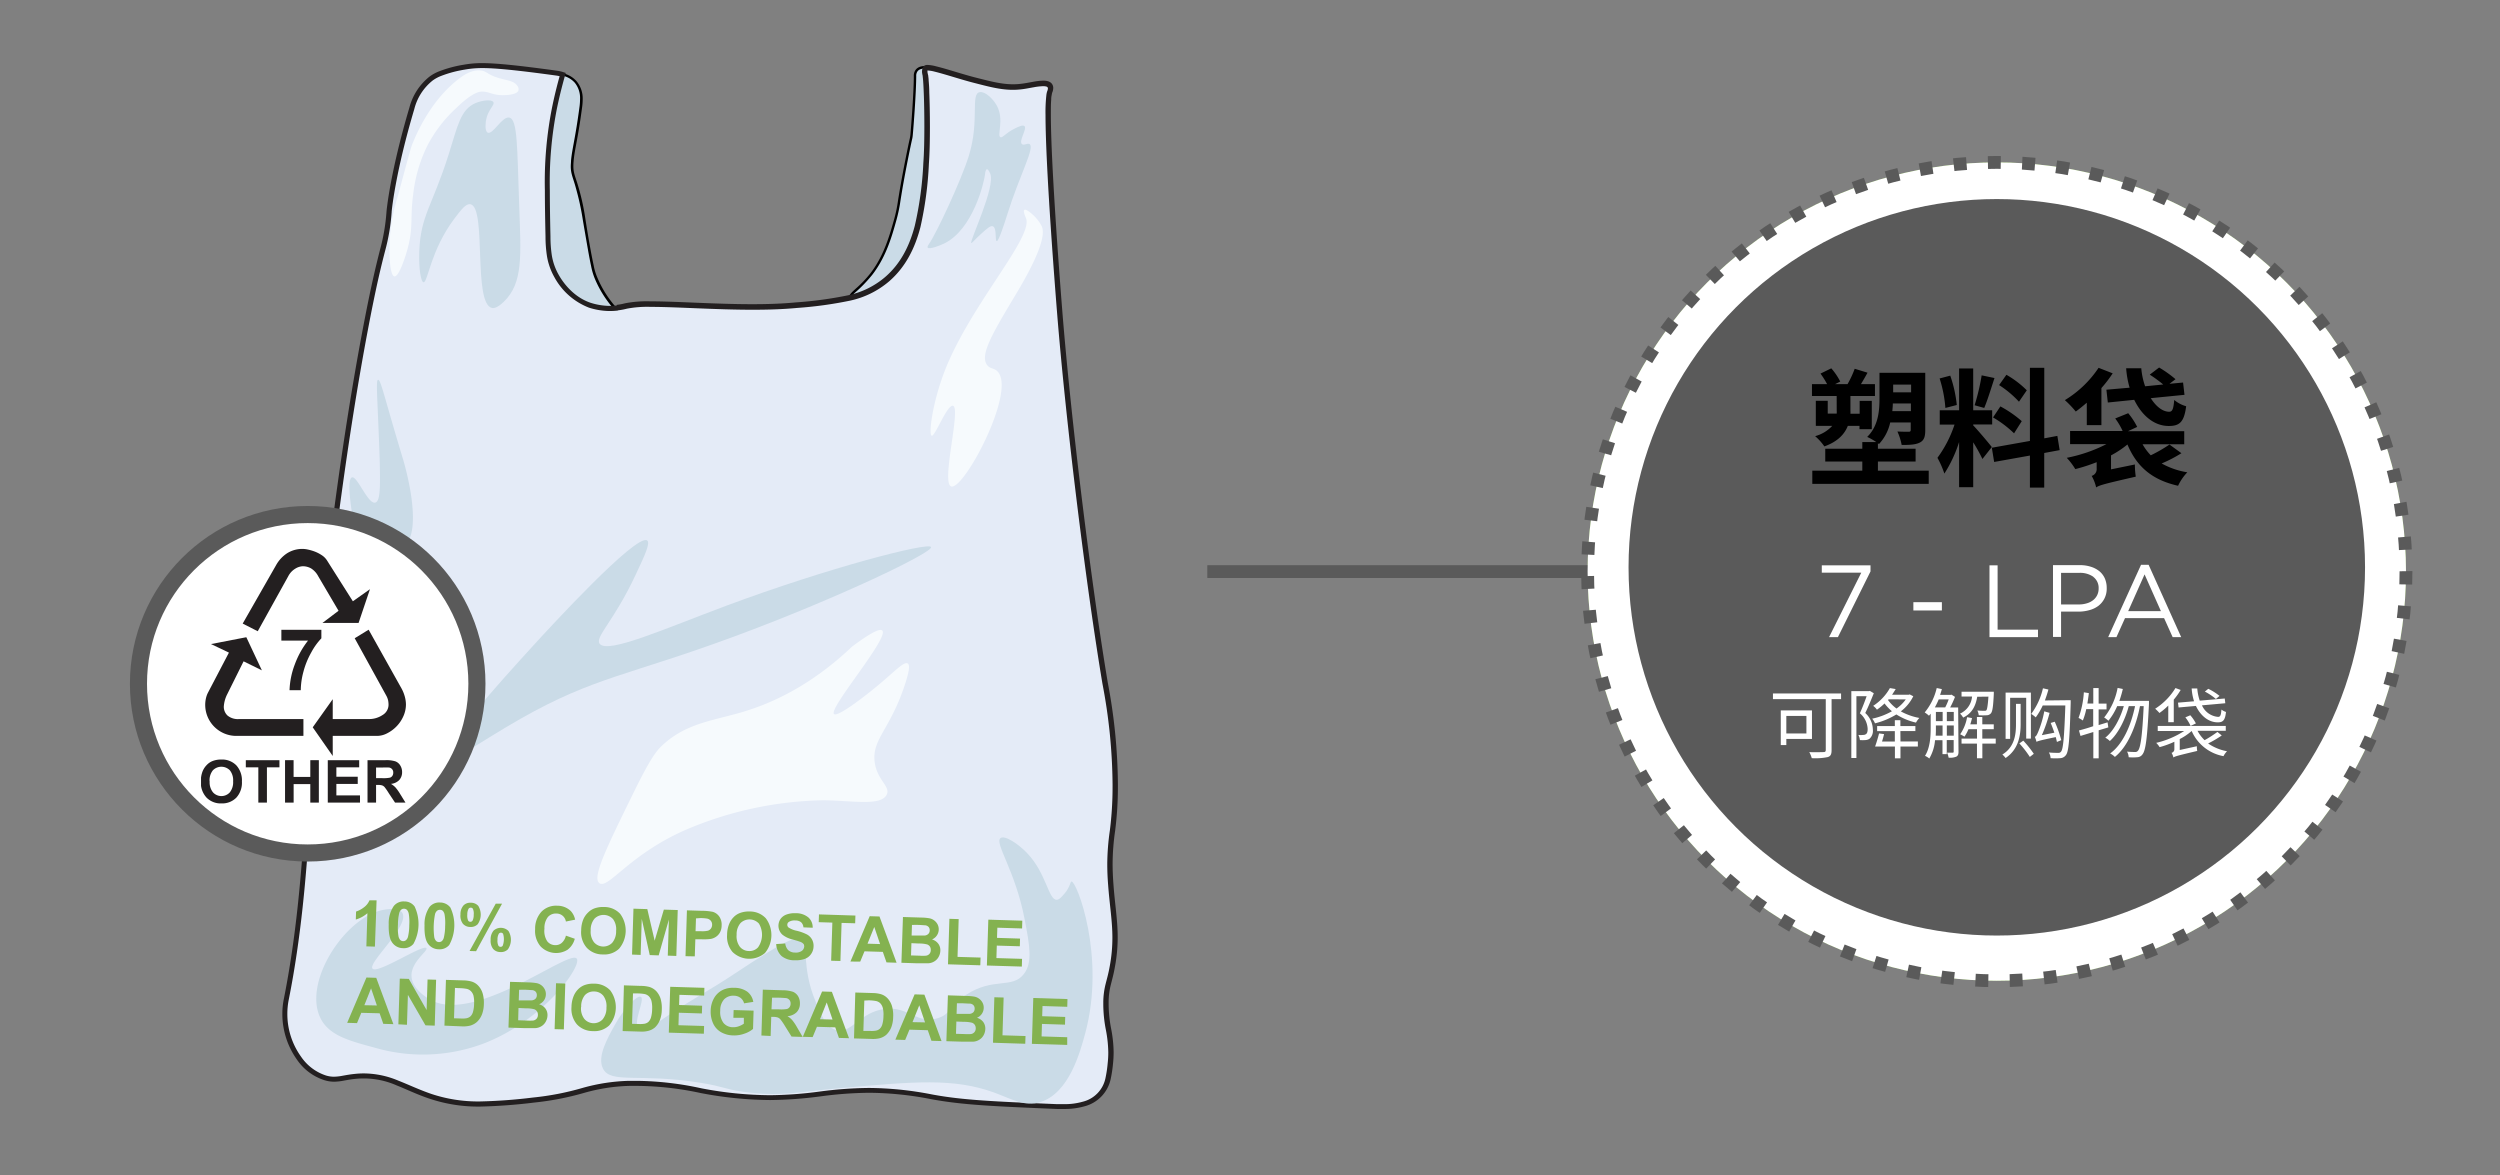 <svg xmlns="http://www.w3.org/2000/svg" xmlns:xlink="http://www.w3.org/1999/xlink" viewBox="0 0 585 275"><rect x="0" y="0" width="585" height="275" fill="#808080" stroke="none"/><defs><style>.cls-1,.cls-7,.cls-9{fill:none;}.cls-2{fill:#cadbe7;}.cls-3{fill:#e4ebf7;}.cls-4{fill:#231f20;}.cls-5{fill:#f6fafd;}.cls-6{fill:#84b250;}.cls-11,.cls-7,.cls-9{stroke:#5a5a5a;stroke-miterlimit:10;}.cls-7,.cls-9{stroke-width:3px;}.cls-11,.cls-8{fill:#fff;}.cls-9{stroke-dasharray:3.01 5.01;}.cls-10{fill:#5a5a5a;}.cls-11{stroke-width:4px;}.cls-12{clip-path:url(#clip-path);}</style><clipPath id="clip-path"><rect class="cls-1" x="47.04" y="177.45" width="9.7" height="10.55"/></clipPath></defs><title>2.component 585x275px-01-2</title><g id="_2.component" data-name="2.component"><path class="cls-2" d="M199,69.7c-.43-.91,2.17-2.1,4.87-5.59,3.28-4.25,4.63-9.24,5.6-12.74s.56-3.47,2.68-14.16c1-5.34,1-4.75,1.13-5.64.16-1.71.79-9.95.8-13.79a2,2,0,0,1,.46-1.39,2.51,2.51,0,0,1,1.92-.64c2.1.32,3.15,11.73,1.86,26.74-1.22,14.27-3.43,18.7-5.95,21.65a17.51,17.51,0,0,1-9.17,5.72C202.83,70,199.5,70.68,199,69.7Z"/><path d="M199,69.7l.27-.13,0-.08a.4.4,0,0,1,.08-.2,3.38,3.38,0,0,1,.6-.7,32.87,32.87,0,0,0,4.17-4.3c3.33-4.3,4.68-9.34,5.66-12.85a34.92,34.92,0,0,0,.93-4.47c.28-1.74.69-4.36,1.75-9.71.53-2.66.79-3.85.93-4.48a6.73,6.73,0,0,0,.2-1.18c.17-1.72.8-10,.81-13.82h0a1.72,1.72,0,0,1,.38-1.19,1.62,1.62,0,0,1,.76-.44,2.43,2.43,0,0,1,.73-.11h.17a.57.57,0,0,1,.34.23,4.72,4.72,0,0,1,.73,1.6c.68,2.34,1.1,6.69,1.09,12.26,0,3.65-.17,7.82-.56,12.33-.61,7.12-1.46,11.77-2.47,15a17.07,17.07,0,0,1-3.41,6.47,17.25,17.25,0,0,1-9,5.63,14.25,14.25,0,0,1-2.62.34,3.11,3.11,0,0,1-.87-.1.92.92,0,0,1-.26-.11.46.46,0,0,1-.12-.13l-.27.13-.27.13a1,1,0,0,0,.32.36,2.73,2.73,0,0,0,1.47.32,14.69,14.69,0,0,0,2.75-.35,17.87,17.87,0,0,0,12.85-12.51c1-3.29,1.89-8,2.5-15.13.39-4.52.56-8.71.56-12.38a65.5,65.5,0,0,0-.66-10.35,13.72,13.72,0,0,0-.78-3,3.67,3.67,0,0,0-.52-.89,1.16,1.16,0,0,0-.71-.43l-.26,0a3.34,3.34,0,0,0-.9.13,2.35,2.35,0,0,0-1,.61,2.28,2.28,0,0,0-.54,1.6h0c0,3.81-.64,12.06-.8,13.76a7.6,7.6,0,0,1-.2,1.11c-.14.64-.4,1.83-.93,4.5-1.06,5.35-1.48,8-1.76,9.73a33.6,33.6,0,0,1-.91,4.41c-1,3.5-2.31,8.45-5.55,12.64a26.75,26.75,0,0,1-3.36,3.53c-.45.41-.84.76-1.12,1.07a3.3,3.3,0,0,0-.35.46,1.26,1.26,0,0,0-.15.5.77.77,0,0,0,.08.34Z"/><path class="cls-2" d="M143.92,72.09a25.23,25.23,0,0,1-4.35-6.85c-.61-1.44-.94-2.15-2.87-13.86-1.75-10.57-3.18-9.5-2.81-13.76.24-2.81,1-5.13,2-12.71.29-2.3.1-4.23-1.18-5.74a5.62,5.62,0,0,0-3-1.75,97.49,97.49,0,0,0-4.79,16.17c-2.07,10.12-4,20.24.6,30.06C128.68,66.22,132.1,73.52,138,74A9.39,9.39,0,0,0,143.92,72.09Z"/><path d="M143.92,72.09l.22-.2a24.9,24.9,0,0,1-4.29-6.77,13.28,13.28,0,0,1-.93-3c-.39-1.81-1-4.91-1.92-10.76a54.89,54.89,0,0,0-2-8.76c-.26-.79-.47-1.38-.61-1.94a7,7,0,0,1-.22-1.81q0-.51.06-1.17c.23-2.77,1-5.11,2-12.7a13.4,13.4,0,0,0,.12-1.74A6.33,6.33,0,0,0,134.91,19a5.84,5.84,0,0,0-3.19-1.84l-.25-.06-.09.24a97.87,97.87,0,0,0-4.8,16.22c-1.14,5.54-2.23,11.1-2.23,16.64a31.34,31.34,0,0,0,2.85,13.61,31,31,0,0,0,3.54,6,14,14,0,0,0,3.11,3,8.4,8.4,0,0,0,4.08,1.49l.58,0a10,10,0,0,0,5.58-1.94l.28-.19-.23-.26-.22.2-.17-.24a9.48,9.48,0,0,1-5.24,1.83l-.53,0a7.76,7.76,0,0,1-3.8-1.39c-3.39-2.28-5.54-6.83-6.43-8.75A30.65,30.65,0,0,1,125,50.17c0-5.46,1.08-11,2.22-16.52a98.09,98.09,0,0,1,4.76-16.12l-.27-.11-.07.29a5.33,5.33,0,0,1,2.86,1.65,5.68,5.68,0,0,1,1.23,3.85,14,14,0,0,1-.11,1.66c-1,7.57-1.74,9.87-2,12.73,0,.45-.06.85-.06,1.22a7.3,7.3,0,0,0,.24,2c.23.9.59,1.78,1,3.34a61.13,61.13,0,0,1,1.58,7.31c1,5.85,1.54,9,1.94,10.79a15,15,0,0,0,.95,3.14,25.73,25.73,0,0,0,4.4,6.93l.23-.2-.17-.24Z"/><path class="cls-3" d="M144.51,72a15.47,15.47,0,0,0,2.09-.4c5.46-1.39,25.5,1.2,39.83-.18,9.86-.95,16-1.54,21.21-6.07,7.61-6.58,8.39-17.23,9.12-27.1.52-7,.11-19.88-.22-20.78a1.8,1.8,0,0,1-.09-1.12,1.41,1.41,0,0,1,.19-.41c.49-.72,7,1.65,11.34,2.75,4.52,1.16,7.58,2,11.41,1.49,2.42-.34,5.48-1.25,6.29-.2a1.59,1.59,0,0,1,0,1.46c-1.5,3.92,2,47.08,2.34,51.69,2.1,26.25,6.87,64.43,10.62,86.72A129.44,129.44,0,0,1,261,184c-.05,11.78-1.83,12.42-1,22.93.54,7.22,1.73,11.67.41,19-.72,4-1.45,4.84-1.53,8.46-.14,5.87,1.67,8.3,1,14.35-.28,2.61-.51,4.73-1.89,6.59-2.76,3.75-8,3.6-10.62,3.5-14.71-.62-22.09-.93-29.37-2.29-24.81-4.65-27.32,3.45-53.86-1.42-4.39-.8-9.52-2-17-1.7-9.75.37-11.17,2.74-22.23,3.9-9.87,1-16.3,1.71-24.05-.85-6.58-2.16-10.32-5.41-17.71-4.69-3.16.31-4.45,1.1-7,.37-5-1.44-8.34-6.89-9.22-11.95a18.16,18.16,0,0,1,.08-6.49c5.75-28.83,4.85-57.18,8-84.14,2.33-19.75,5.48-46.26,10.47-72.58,4-21.14,4.78-18.77,5.53-27.51,0,0,.76-8.76,5.34-24.21a12.89,12.89,0,0,1,4.53-7c.63-.47,2.42-1.7,7.69-2.64,3.38-.6,6.65-.67,21.61,1.39a8.19,8.19,0,0,1,1.46.33c-.49,1.69-1.21,4.35-1.9,7.66-1.88,9.05-1.85,16.18-1.55,30.27.06,3,.16,5.94,2,9.18A14.93,14.93,0,0,0,138,71.39a16,16,0,0,0,4.5.75,16.87,16.87,0,0,0,2-.1"/><path class="cls-4" d="M144.58,72.63c.56-.07,1-.15,1.41-.23l.76-.18a25.59,25.59,0,0,1,5.52-.41c6,0,15.13.67,23.9.67,3.57,0,7.08-.11,10.32-.42a92.48,92.48,0,0,0,12.43-1.71,20.87,20.87,0,0,0,9.12-4.5c3.92-3.4,6.06-7.83,7.32-12.62a83.81,83.81,0,0,0,2-14.9c.18-2.44.24-5.55.24-8.64,0-2.93-.06-5.84-.15-8.09,0-1.12-.09-2.08-.15-2.81,0-.36-.05-.66-.08-.9s0-.23-.05-.32a1.54,1.54,0,0,0-.07-.27l0-.07a1.47,1.47,0,0,1-.07-.43,1.07,1.07,0,0,1,0-.25h0l-.31-.08.31.08h0l-.31-.08.31.08,0-.09.07-.14-.32-.22.2.33a.38.38,0,0,0,.12-.11l-.32-.22.2.33-.12-.2.08.23,0,0-.12-.2.08.23h.13a8.22,8.22,0,0,1,1.73.29c2.37.58,6.16,1.84,9,2.57,3.57.92,6.29,1.66,9.25,1.67a17.92,17.92,0,0,0,2.39-.17c.82-.11,1.68-.29,2.5-.43a14.14,14.14,0,0,1,2.18-.25,2.9,2.9,0,0,1,.75.08.54.54,0,0,1,.3.18.46.46,0,0,1,.08.27,1.43,1.43,0,0,1-.06.35,1.26,1.26,0,0,1-.09.26h0a4.21,4.21,0,0,0-.2.86,36.11,36.11,0,0,0-.21,4.66c0,6.35.6,17,1.24,26.54s1.32,18,1.47,19.88c2.11,26.28,6.88,64.46,10.62,86.78a129.4,129.4,0,0,1,2.36,23.54v.5a81.44,81.44,0,0,1-.63,10.24,57.2,57.2,0,0,0-.61,7.84c0,1.4.05,3,.2,4.89.36,4.86,1,8.44,1,12.41a36.23,36.23,0,0,1-.59,6.48c-.35,2-.71,3.15-1,4.34a17.94,17.94,0,0,0-.54,4.21c0,.22,0,.43,0,.64a31.55,31.55,0,0,0,.6,5.84,29.91,29.91,0,0,1,.57,5.32,22.69,22.69,0,0,1-.14,2.5,27.77,27.77,0,0,1-.52,3.5,7.16,7.16,0,0,1-5.28,5.51,15.46,15.46,0,0,1-4.54.58c-.57,0-1.1,0-1.55,0-14.71-.62-22.07-.93-29.27-2.28a78.89,78.89,0,0,0-14.8-1.51,93.5,93.5,0,0,0-11.49.85,92.26,92.26,0,0,1-11.6.85,87.25,87.25,0,0,1-16-1.61,73.87,73.87,0,0,0-14.87-1.75c-.73,0-1.48,0-2.27,0a44.08,44.08,0,0,0-10.75,1.67,64.25,64.25,0,0,1-11.51,2.23,122.32,122.32,0,0,1-12.49.92A34.69,34.69,0,0,1,101,256c-2.92-1-5.29-2.15-7.74-3.11a21.05,21.05,0,0,0-8.1-1.71,19.21,19.21,0,0,0-2.1.11c-1.14.11-2,.28-2.82.42a11.76,11.76,0,0,1-2.09.24,6.37,6.37,0,0,1-1.86-.28,11.25,11.25,0,0,1-5.83-4.39,17.12,17.12,0,0,1-3.22-10,16.84,16.84,0,0,1,.33-3.37c5.77-28.92,4.86-57.3,8-84.19C78,130,81.11,103.46,86.09,77.17c2-10.56,3.19-15.23,4-18.37a47,47,0,0,0,1.56-9.2.81.81,0,0,1,0-.09c.1-1,1-9.55,5.3-24a12.39,12.39,0,0,1,4.32-6.69,8.69,8.69,0,0,1,2-1.07,27.32,27.32,0,0,1,5.46-1.46,23.2,23.2,0,0,1,4.13-.36c3,0,7.8.45,17.3,1.75a8.41,8.41,0,0,1,1.35.31l.19-.57-.58-.17c-.49,1.7-1.21,4.38-1.9,7.71a89.13,89.13,0,0,0-1.72,19.6c0,3.16.06,6.69.15,10.81a30.12,30.12,0,0,0,.34,4.57,14.89,14.89,0,0,0,1.72,4.89A15.63,15.63,0,0,0,137.84,72a16.54,16.54,0,0,0,4.68.78h.23a16.37,16.37,0,0,0,1.83-.11l-.14-1.19a14.24,14.24,0,0,1-1.69.1h-.21a15.38,15.38,0,0,1-4.32-.72c-4.65-1.56-7.05-5.78-7.5-6.58a13.62,13.62,0,0,1-1.59-4.5,29.51,29.51,0,0,1-.32-4.4c-.09-4.12-.15-7.64-.15-10.78a88.52,88.52,0,0,1,1.69-19.36c.69-3.29,1.4-5.93,1.88-7.62l.16-.55-.55-.18a8.34,8.34,0,0,0-1.55-.35c-9.52-1.31-14.32-1.76-17.47-1.77a23.54,23.54,0,0,0-4.34.38,28.24,28.24,0,0,0-5.7,1.53,9.83,9.83,0,0,0-2.24,1.22,13.63,13.63,0,0,0-4.75,7.31c-4.59,15.49-5.35,24.3-5.35,24.33a45.67,45.67,0,0,1-1.54,9c-.79,3.14-2,7.86-4,18.43-5,26.35-8.15,52.88-10.47,72.63-3.18,27-2.28,55.35-8,84.09a17.55,17.55,0,0,0-.36,3.61,17.84,17.84,0,0,0,.27,3.11A18.48,18.48,0,0,0,69.52,248,12.31,12.31,0,0,0,76,252.79a7.57,7.57,0,0,0,2.19.33,12.86,12.86,0,0,0,2.3-.26c.79-.14,1.64-.31,2.72-.41A19.1,19.1,0,0,1,92.85,254c2.38.94,4.79,2.15,7.81,3.14a35.73,35.73,0,0,0,11.69,1.8A125.54,125.54,0,0,0,125,258a66.5,66.5,0,0,0,11.7-2.27,42.59,42.59,0,0,1,10.49-1.63c.77,0,1.51,0,2.22,0A73.12,73.12,0,0,1,164,255.78a88.6,88.6,0,0,0,16.2,1.63,95.39,95.39,0,0,0,11.74-.85,90.55,90.55,0,0,1,11.35-.85,77.39,77.39,0,0,1,14.57,1.49c7.34,1.37,14.75,1.68,29.45,2.3.46,0,1,0,1.6,0a17,17,0,0,0,4.89-.63,8.42,8.42,0,0,0,6.1-6.37,30,30,0,0,0,.55-3.66,25,25,0,0,0,.14-2.63,30.83,30.83,0,0,0-.59-5.52,31.2,31.2,0,0,1-.58-5.64c0-.2,0-.4,0-.61a16.54,16.54,0,0,1,.51-4c.28-1.14.65-2.38,1-4.41a37.66,37.66,0,0,0,.61-6.69c0-4.11-.66-7.71-1-12.5-.14-1.88-.19-3.44-.19-4.8a56.29,56.29,0,0,1,.6-7.69,81.53,81.53,0,0,0,.64-10.39v-.5a131.58,131.58,0,0,0-2.37-23.74c-3.74-22.27-8.51-60.45-10.62-86.67-.15-1.9-.82-10.33-1.46-19.87s-1.24-20.17-1.24-26.46c0-1.34,0-2.49.08-3.37q0-.66.12-1.11a3.12,3.12,0,0,1,.13-.61h0a2.08,2.08,0,0,0,.13-.35,3.16,3.16,0,0,0,.1-.68,1.64,1.64,0,0,0-.32-1,1.74,1.74,0,0,0-.91-.59,3.61,3.61,0,0,0-1.1-.14,14,14,0,0,0-2.38.27c-.84.15-1.7.32-2.46.42a15.71,15.71,0,0,1-2.23.16c-2.75,0-5.37-.71-9-1.63-1.85-.48-4.15-1.19-6.2-1.8-1-.3-2-.57-2.81-.77a9.26,9.26,0,0,0-2-.33,1.85,1.85,0,0,0-.46.05.88.88,0,0,0-.5.34,2.37,2.37,0,0,0-.27.59h0a2.34,2.34,0,0,0-.07.57,2.69,2.69,0,0,0,.08.63c0,.08,0,.14.06.2l0,.06v0h0l.12,0-.13,0h0l.12,0-.13,0a2.18,2.18,0,0,1,.06.4c.1.78.19,2.44.26,4.5s.11,4.57.11,7.08c0,3.07-.06,6.17-.24,8.55a82.11,82.11,0,0,1-2,14.68c-1.22,4.65-3.27,8.83-6.95,12a19.64,19.64,0,0,1-8.62,4.25,91.9,91.9,0,0,1-12.25,1.67c-3.19.31-6.67.42-10.21.42-8.72,0-17.8-.67-23.9-.67a26.65,26.65,0,0,0-5.82.45l-.71.17c-.34.07-.78.15-1.3.21l.14,1.19Z"/><path class="cls-2" d="M119.15,27.51c-1.69-.29-3.77,4-5,3.54-.85-.37-.44-2.81-.42-2.92.43-2.49,2.15-3.59,1.71-4.25s-2.54-.42-4.06.2c-3.66,1.48-4.31,5.51-6.4,12.08-3.82,12.06-6.58,14.27-6.87,22.74-.14,4.17.41,7.11,1,7.15,1,.08,1.62-7.46,7.23-14.91,1.61-2.13,2.71-3.55,3.74-3.35,3.86.76.52,23.31,5.06,24.28.23.05,1.07.17,2.75-1.46,4.57-4.41,4-10.85,3.61-22.28C121,34.52,121.16,27.85,119.15,27.51Z"/><path class="cls-2" d="M88.47,88.88c.63-.14,1.53,4.36,5.9,18.78,0,0,4.09,13.46,1.25,18.86a10.89,10.89,0,0,1-2,2.61A15.2,15.2,0,0,1,90.72,131c-3,2-2.38,6.58-3.19,6.71-2,.3-7.57-25.28-5.17-26,1.26-.39,3.75,6.4,5.48,5.89,1.21-.36,1.15-4,1-10.38C88.33,92.66,87.91,89,88.47,88.88Z"/><path class="cls-2" d="M90,212.86c-8.89,1.38-18.93,16.4-15.19,25,1.88,4.35,6.67,5.63,12.85,7.29a40.29,40.29,0,0,0,25.78-1.07c13.94-5.49,22.73-18,21.53-19.75-1.68-2.41-24.18,15.81-34.55,9.45-.82-.51-4.06-2.5-4.13-5.44-.07-3.31,3.9-5.81,3.49-6.46-.68-1.08-11.55,6.19-12.62,4.76s8.71-10,7-13C93.41,212.32,90.53,212.77,90,212.86Z"/><path class="cls-2" d="M229.28,21.56c-2.27.36,0,6.51-2.55,14.83-1.77,5.74-7.66,18.35-9.38,20.75-.09.12-.43.58-.26.81.35.47,2.77-.44,3.91-1,6.67-3.3,9.27-14.18,9.5-16.17,0-.23.12-1.16.44-1.18s.65.77.76,1c1.37,3-4.91,16-4.42,16.26.14.09.75-.73,2.27-2.11s2.24-2,2.77-1.8c1,.4.46,3.35.91,3.47s1.84-4.21,2.44-6.13c2.93-9.41,6.56-15.75,5.25-16.57-.5-.32-1.32.41-1.78,0-.84-.74,1.31-3.61.57-4.23-.38-.31-1.32.13-2.16.54-2.32,1.12-2.93,2.3-3.44,2.08-.91-.38,1-4.14-.91-7.5C232.36,23.14,230.57,21.36,229.28,21.56Z"/><path class="cls-2" d="M243.38,257.91c6.75-2.06,9.34-11.59,10.55-16.08,4.88-18-2-35.62-3.19-35.56-.32,0-.3,1.26-1.63,2.81-.76.88-1.26,1.46-1.85,1.47-1.94,0-2.41-6.21-6.9-10.91-2.08-2.18-5.3-4.31-6.26-3.51-1.42,1.18,3.5,7.61,5.67,19,1.15,6,1.92,10.09-.19,12.8-2.75,3.54-7.17.67-13.55,4.88-3.95,2.61-3.5,4.51-6.63,5.46-4.85,1.47-6.74-2.81-12.29-2.18-6.05.68-8,6.22-11.67,4.88-2.15-.77-3.17-3.2-4.54-6.49-3.5-8.33-1.41-13-3.78-14.54-1-.67-2.52-.56-15.76,8.26-4.69,3.13-9.68,5.8-14.4,9-3.41,2.31-6.4,4.46-7.52,3.47-1.47-1.29,1.54-6.76.54-7.4-.84-.53-4,2.71-6.08,6.51-1.85,3.33-4.17,7.5-2.82,10.24,1.82,3.71,8.43,1,23,3.38,5.53.91,5.16,1.39,9.75,2.06,8.66,1.27,13.3,0,22.61-.82,17.84-1.59,26.69-2.39,36.15,1C237,257.28,239.72,259,243.38,257.91Z"/><path class="cls-5" d="M121,20c-.88-1.15-2.3-1.13-4.42-1.78-2.67-.83-2.59-1.53-4-1.71-2-.26-3.9.82-5.9,2.48-6.15,5.09-9.23,12.3-10.28,14.94-.29.73-1.32,4.57-3.4,12.31a40.61,40.61,0,0,0-1.84,13.31c0,1.29.22,5,1.14,5.13,1.14.13,2.74-5.3,2.91-5.88,1.63-5.59.69-7.69,1.49-13.4A34.32,34.32,0,0,1,100,34.09a31.8,31.8,0,0,1,6.8-8.84c3.81-3.71,5.47-3.82,6-3.82,1.78,0,2.68,1,5.45.82.63,0,2.78-.17,3.07-1.1A1.36,1.36,0,0,0,121,20Z"/><path class="cls-5" d="M241.53,50.11c-.29-.26-1.44-1.26-1.82-1s.27,1.7.37,1.94c1.8,4.43-12.78,20-18.92,35.49-3,7.71-3.9,15.12-3.15,15.42s3.66-7.43,5-7c1.91.61-2.81,17.88-.47,18.85,2.89,1.2,15.59-22.65,10.77-27-.81-.73-1.58-.47-2.28-1.34-1.72-2.15.65-6.57,6.11-15.64,2.13-3.54,8.23-13.6,6.61-16.92A9.47,9.47,0,0,0,241.53,50.11Z"/><path class="cls-2" d="M151.41,126.45c-2.6-1.57-22.79,20.4-26.85,24.86-7.53,8.26-22,24.17-19.81,26,1.33,1.11,7.64-3.78,17.17-9.18C139,158.43,147.27,158,171.65,149s46.84-19.8,46.22-21-24.19,4.89-48,13.77c-14.34,5.35-27.6,11.27-29.53,8.89-1.24-1.53,3.28-5.19,8.4-16.16C150.88,129.94,152.27,127,151.41,126.45Z"/><path class="cls-5" d="M199.38,151.31c-9.65,9.17-18.75,13.21-25.31,15.2-6.94,2.11-13.23,2.59-18.85,7.68-1.61,1.46-2.93,3.09-6.9,11.16-6.51,13.27-9.91,20.2-8,21.35,2.09,1.26,6.83-6.56,19.77-12.36a85.51,85.51,0,0,1,32.68-7.08c7,.12,13.08,1.32,14.63-1.15,1.26-2-2.28-3.5-2.75-8-.55-5.3,3.85-7.61,7.27-18.45.74-2.36,1.11-4.1.44-4.43-.87-.42-2.91,1.77-6.17,4.52-3.42,2.91-10,8-11,7.37-1.6-1.1,13.19-18.16,11.22-19.61C205.69,146.94,202.81,148.75,199.38,151.31Z"/><circle class="cls-6" cx="467.25" cy="133.75" r="95.75"/><line class="cls-7" x1="282.51" y1="133.75" x2="372" y2="133.75"/><circle class="cls-8" cx="467.25" cy="133.75" r="95.75"/><circle class="cls-9" cx="467.25" cy="133.75" r="95.75"/><circle class="cls-10" cx="467.25" cy="132.75" r="86.17"/><path d="M429.78,92.67H424V89.88h3.54A21.47,21.47,0,0,0,426,87.42l2.52-1.23a15.39,15.39,0,0,1,2.1,3.09l-1.2.6h2.91A23,23,0,0,0,434,86.29l3,.92c-.54,1-1.05,1.86-1.53,2.67h3.27v2.79H433v3.42a5.78,5.78,0,0,1,0,.72h2.16v-3H438v6.63h-2.88v-.78h-2.73c-.75,1.89-2.31,3.66-5.49,4.8a12.62,12.62,0,0,0-2.16-2.4,8.42,8.42,0,0,0,4-2.4h-3.84V93.78h2.79v3h2.1a7.31,7.31,0,0,0,0-.81Zm21.54,17.46v3.09H424.08v-3.09h11.7V108h-8.67v-3h8.67v-1.56h3.27a14.34,14.34,0,0,0-2.13-1.2c2.64-2.58,2.88-6.18,2.88-9v-6h10.71v13.4c0,1.53-.27,2.4-1.26,2.91s-2.37.57-4.26.57a13.59,13.59,0,0,0-1-3.15c1.08.06,2.28.06,2.64.06s.48-.12.48-.45V98.85h-4.8a10.73,10.73,0,0,1-2.64,5.07,1.71,1.71,0,0,0-.24-.21V105h8.82v3h-8.82v2.13Zm-4.17-13.92v-1.8h-4.23c0,.6-.06,1.17-.12,1.8ZM443,90v1.8h4.2V90Z"/><path d="M463.89,107.4a40.08,40.08,0,0,0-2.16-3.9V114h-3.3V103.44a30.79,30.79,0,0,1-3.45,7.38,21.2,21.2,0,0,0-1.62-3.69,27.77,27.77,0,0,0,4-7.77H453.9V96h4.53V86.22h3.3V96h4.44v3.33h-4.44v.21c.87.87,3.72,4.23,4.35,5.07Zm-8.67-11.94a29.73,29.73,0,0,0-1.35-6.9l2.49-.66a30.08,30.08,0,0,1,1.53,6.87Zm11.49-7c-.78,2.39-1.65,5.24-2.4,7l-2.25-.63a51,51,0,0,0,1.65-7ZM478.35,106v8.1H475v-7.5l-8.37,1.5-.54-3.33,8.91-1.59V86.07h3.36v16.5l3.06-.57.54,3.33ZM468.09,95.1a26.35,26.35,0,0,1,5,3.45l-1.8,2.85a25.33,25.33,0,0,0-4.92-3.72ZM472.44,94a23.76,23.76,0,0,0-4.65-3.89l1.71-2.41a22.54,22.54,0,0,1,4.77,3.63Z"/><path d="M488.31,94.23c-.87.75-1.74,1.47-2.58,2.07a23.78,23.78,0,0,0-2.55-2.67,25.2,25.2,0,0,0,7.89-7.56l3.3,1.29a30.15,30.15,0,0,1-2.64,3.45v8.67h-3.42Zm22.14,11.82a32.19,32.19,0,0,1-4.62,2.4,18.16,18.16,0,0,0,6,2.07,11.78,11.78,0,0,0-2.16,3.15c-6.15-1.38-9.69-4.53-11.85-9.66a23.07,23.07,0,0,1-3.84,2.55v3.27l5.58-1.14a20.12,20.12,0,0,0,.21,2.85c-7.35,1.68-8.52,2-9.27,2.52a9.73,9.73,0,0,0-1.05-2.7,1.64,1.64,0,0,0,1.17-1.74v-1.47a40.92,40.92,0,0,1-5,1.62,15.53,15.53,0,0,0-2-2.64,35.1,35.1,0,0,0,9.3-3.21h-8.52v-3.06h12.3a15.46,15.46,0,0,0-1.74-2.94L498,96.69a16.23,16.23,0,0,1,2.1,3.21l-2.16,1h13.17v3.06h-9.75a12.55,12.55,0,0,0,1.92,2.58,33.93,33.93,0,0,0,4.38-2.52ZM498.33,90.72a21.6,21.6,0,0,1-.81-4.55h3.54a16.8,16.8,0,0,0,.9,4.22l4.23-.42a30,30,0,0,0-3.15-2.3L505.23,86a26.92,26.92,0,0,1,3.84,2.73l-1.41,1.08,3.18-.3.33,2.88-7.89.78c1.26,2,2.82,3.18,4.32,3.18.78,0,1-.78,1.17-2.76a7.38,7.38,0,0,0,2.79,1.47c-.48,3.81-1.62,4.62-4.08,4.62-3.36,0-6.24-2.37-8.07-6.12l-6.18.63-.33-3Z"/><path class="cls-8" d="M426.3,132.29h11.4v1.42l-7.63,15.38H428L435.54,134H426.3Z"/><path class="cls-8" d="M447.73,142.85v-1.94h6.67v1.94Z"/><path class="cls-8" d="M465.54,132.29h1.9v15.05h9.45v1.75H465.54Z"/><path class="cls-8" d="M492.44,140.05a5,5,0,0,1-1.42,1.72,6.1,6.1,0,0,1-2.1,1,9.19,9.19,0,0,1-2.55.35h-4.08v5.92H480.4v-16.8h6.28a8.32,8.32,0,0,1,2.58.38,6,6,0,0,1,2,1.05,4.68,4.68,0,0,1,1.27,1.68,5.58,5.58,0,0,1,.44,2.25A5.11,5.11,0,0,1,492.44,140.05Zm-2.6-5.08a5.37,5.37,0,0,0-3.29-.92h-4.26v7.39h4.16a6.21,6.21,0,0,0,1.89-.27,4.25,4.25,0,0,0,1.47-.75,3.35,3.35,0,0,0,.94-1.18,3.43,3.43,0,0,0,.33-1.52A3.23,3.23,0,0,0,489.84,135Z"/><path class="cls-8" d="M510.4,149.09h-2l-2-4.44h-9.15l-2,4.44h-1.94L501,132.17h1.78Zm-8.57-14.68L498,143h7.65Z"/><circle class="cls-11" cx="72" cy="160" r="39.6"/><g id="surface1"><path class="cls-4" d="M71,168.26v3.94H55.42a7.28,7.28,0,0,1-7.4-7.29,7.05,7.05,0,0,1,.15-1.41,5.65,5.65,0,0,1,.46-1.35l4.94-9.44-4.2-2,8.27-1.6,3.64,7.75L57,154.75l-3.82,7.68a7.45,7.45,0,0,0-.81,2.89,2.82,2.82,0,0,0,.86,2.11,3.8,3.8,0,0,0,2.72.83ZM60.31,147.71l-3.52-1.79,7.83-13.7a7.9,7.9,0,0,1,2.58-2.77,6.7,6.7,0,0,1,3.76-1,6.08,6.08,0,0,1,1.11.15,11.28,11.28,0,0,1,1.57.46,8.41,8.41,0,0,1,1.63.84,4.1,4.1,0,0,1,1.3,1.32l6,9.48,4-2.83-2.66,7.89H75.46l3.76-2.84-4.75-8.07A4.79,4.79,0,0,0,72.78,133a4,4,0,0,0-1.94-.5,3.65,3.65,0,0,0-1.73.56,4.43,4.43,0,0,0-1.66,1.78ZM83,149.35l3.26-2L94,161.18a8.74,8.74,0,0,1,.74,1.88,7.23,7.23,0,0,1,.25,1.75,6.74,6.74,0,0,1-.62,2.83,8,8,0,0,1-1.6,2.35,8.25,8.25,0,0,1-2.19,1.61,5.16,5.16,0,0,1-2.31.6H77.86v4.7l-4.68-6.71,4.68-6.58v4.65h8.38a5.69,5.69,0,0,0,3.29-.95,2.81,2.81,0,0,0,1.39-2.37,6,6,0,0,0-.09-1,4.15,4.15,0,0,0-.46-1.2L83,149.35"/><path class="cls-4" d="M65.84,149.9v-2.53H75.2v2a15,15,0,0,0-2.36,3.29A18.87,18.87,0,0,0,71,157.19a17.26,17.26,0,0,0-.62,4.31H67.75A18.68,18.68,0,0,1,69,155.43a20.37,20.37,0,0,1,3.08-5.53H65.84"/><g class="cls-12"><path class="cls-4" d="M47,182.92a6.31,6.31,0,0,1,.45-2.54,4.66,4.66,0,0,1,.92-1.36,3.74,3.74,0,0,1,1.28-.9,5.48,5.48,0,0,1,2.14-.39,4.66,4.66,0,0,1,3.51,1.36,5.26,5.26,0,0,1,1.31,3.79,5.19,5.19,0,0,1-1.3,3.76A4.61,4.61,0,0,1,51.86,188a4.66,4.66,0,0,1-3.52-1.35A5.13,5.13,0,0,1,47,182.92Zm2.06-.06a3.71,3.71,0,0,0,.78,2.55,2.66,2.66,0,0,0,3.94,0,3.8,3.8,0,0,0,.77-2.59,3.73,3.73,0,0,0-.75-2.55,2.77,2.77,0,0,0-4,0,3.74,3.74,0,0,0-.76,2.57"/></g><path class="cls-4" d="M60.45,187.81v-8.25H57.52v-1.68h7.87v1.68H62.46v8.25h-2"/><path class="cls-4" d="M66.7,187.81v-9.93h2v3.92h3.91v-3.92h2v9.93h-2v-4.33H68.71v4.33h-2"/><path class="cls-4" d="M76.7,187.81v-9.93h7.35v1.68H78.71v2.2h5v1.68h-5v2.69h5.53v1.68H76.7"/><path class="cls-4" d="M86,187.81v-9.93h4.2a7,7,0,0,1,2.3.27,2.27,2.27,0,0,1,1.15.95,2.88,2.88,0,0,1,.44,1.57,2.67,2.67,0,0,1-.66,1.85,3.09,3.09,0,0,1-1.95.91,4.69,4.69,0,0,1,1.07.84,11.46,11.46,0,0,1,1.13,1.6l1.2,1.94H92.44L91,185.65A14.82,14.82,0,0,0,90,184.19a1.38,1.38,0,0,0-.6-.41,3.39,3.39,0,0,0-1-.11H88v4.14Zm2-5.72h1.47a7.73,7.73,0,0,0,1.79-.12,1.05,1.05,0,0,0,.55-.42,1.28,1.28,0,0,0,.21-.75,1.13,1.13,0,0,0-1-1.2,13,13,0,0,0-1.45,0H88v2.53"/></g><path class="cls-6" d="M87.73,221.51l-2-.06.24-7.76a7.1,7.1,0,0,1-2.71,1.48l.06-1.87a5.83,5.83,0,0,0,1.78-.94,3.86,3.86,0,0,0,1.35-1.68l1.67,0Z"/><path class="cls-6" d="M94.62,210.94a2.91,2.91,0,0,1,2.4,1.18,9.64,9.64,0,0,1-.28,8.75,2.91,2.91,0,0,1-2.46,1,3.1,3.1,0,0,1-2.49-1.29c-.61-.82-.89-2.26-.83-4.32A7.15,7.15,0,0,1,92.15,212,2.93,2.93,0,0,1,94.62,210.94Zm-.05,1.7a1,1,0,0,0-.68.22,1.58,1.58,0,0,0-.48.84,11.8,11.8,0,0,0-.29,2.68,11.17,11.17,0,0,0,.11,2.6,1.86,1.86,0,0,0,.45,1,1,1,0,0,0,.65.25A1,1,0,0,0,95,220a1.58,1.58,0,0,0,.48-.84,12.22,12.22,0,0,0,.29-2.67,11.73,11.73,0,0,0-.11-2.6,1.86,1.86,0,0,0-.45-1A1.06,1.06,0,0,0,94.57,212.64Z"/><path class="cls-6" d="M103,211.19a3,3,0,0,1,2.4,1.19,9.65,9.65,0,0,1-.28,8.75,2.93,2.93,0,0,1-2.46,1,3.06,3.06,0,0,1-2.49-1.28c-.61-.82-.89-2.26-.83-4.32a7.13,7.13,0,0,1,1.19-4.33A2.94,2.94,0,0,1,103,211.19Zm-.06,1.71a1,1,0,0,0-.67.22,1.58,1.58,0,0,0-.48.84,16.83,16.83,0,0,0-.18,5.28,1.78,1.78,0,0,0,.45.95,1,1,0,0,0,.65.26,1.08,1.08,0,0,0,.67-.22,1.58,1.58,0,0,0,.48-.84,11.48,11.48,0,0,0,.3-2.67,11.73,11.73,0,0,0-.11-2.6,1.78,1.78,0,0,0-.45-1A1,1,0,0,0,102.9,212.9Z"/><path class="cls-6" d="M107.75,214a3.09,3.09,0,0,1,.7-2.12,2.2,2.2,0,0,1,1.74-.64,2.27,2.27,0,0,1,1.73.74,3.93,3.93,0,0,1-.13,4.28,2.23,2.23,0,0,1-1.74.65,2.28,2.28,0,0,1-1.73-.75A3.1,3.1,0,0,1,107.75,214Zm1.6,0a2.87,2.87,0,0,0,.2,1.42.59.59,0,0,0,.5.28.61.61,0,0,0,.52-.25,3,3,0,0,0,.28-1.4,2.8,2.8,0,0,0-.2-1.41.62.62,0,0,0-1,0A2.78,2.78,0,0,0,109.35,214.07Zm2.05,8.58-1.52-.05L116,211.46l1.48,0Zm3.41-2.71a3.12,3.12,0,0,1,.7-2.12,2.53,2.53,0,0,1,3.47.1,3.94,3.94,0,0,1-.13,4.29,2.21,2.21,0,0,1-1.74.64,2.24,2.24,0,0,1-1.73-.75A3.1,3.1,0,0,1,114.81,219.94Zm1.61,0a2.65,2.65,0,0,0,.2,1.4.56.56,0,0,0,.49.29.59.59,0,0,0,.52-.25,4.32,4.32,0,0,0,.09-2.81.62.62,0,0,0-1,0A2.74,2.74,0,0,0,116.42,220Z"/><path class="cls-6" d="M132.42,218.94l2.08.73a4.68,4.68,0,0,1-1.68,2.56,5.05,5.05,0,0,1-6.35-.8,5.59,5.59,0,0,1-1.25-4,5.85,5.85,0,0,1,1.51-4.12,4.76,4.76,0,0,1,3.68-1.37,4.48,4.48,0,0,1,3.17,1.26,4.25,4.25,0,0,1,1,2l-2.16.44a2.21,2.21,0,0,0-2.2-1.87,2.46,2.46,0,0,0-2,.8,4.15,4.15,0,0,0-.82,2.75,4.45,4.45,0,0,0,.64,2.92,2.35,2.35,0,0,0,1.87.92,2.19,2.19,0,0,0,1.51-.5A3.18,3.18,0,0,0,132.42,218.94Z"/><path class="cls-6" d="M136,217.69a6.74,6.74,0,0,1,.57-2.73,4.94,4.94,0,0,1,1.05-1.44,4.16,4.16,0,0,1,1.41-.93,5.92,5.92,0,0,1,2.33-.35,5.05,5.05,0,0,1,3.75,1.59,6.57,6.57,0,0,1-.24,8.16,5,5,0,0,1-3.82,1.35,5.05,5.05,0,0,1-3.76-1.58A5.48,5.48,0,0,1,136,217.69Zm2.23,0a4,4,0,0,0,.76,2.79,2.89,2.89,0,0,0,4.26.14,4.09,4.09,0,0,0,.92-2.78,4,4,0,0,0-.72-2.77,3,3,0,0,0-4.31-.13A4.07,4.07,0,0,0,138.22,217.69Z"/><path class="cls-6" d="M147.9,223.37l.33-10.74,3.24.1,1.72,7.39,2.15-7.27,3.25.1-.33,10.74-2-.07.26-8.44-2.39,8.38-2.09-.07L150.17,215l-.26,8.45Z"/><path class="cls-6" d="M160.41,223.75l.33-10.73,3.48.11a12.45,12.45,0,0,1,2.57.24,2.85,2.85,0,0,1,1.52,1.1,3.35,3.35,0,0,1,.55,2.11,3.41,3.41,0,0,1-.41,1.65,2.93,2.93,0,0,1-.94,1,3.25,3.25,0,0,1-1.14.47,12,12,0,0,1-2.25.09l-1.41,0-.13,4Zm2.45-8.85-.1,3,1.19,0a6,6,0,0,0,1.72-.12,1.37,1.37,0,0,0,.69-.51,1.44,1.44,0,0,0,.27-.82,1.41,1.41,0,0,0-.31-1,1.51,1.51,0,0,0-.86-.5,9.62,9.62,0,0,0-1.56-.12Z"/><path class="cls-6" d="M170.14,218.75a6.79,6.79,0,0,1,.57-2.74,4.94,4.94,0,0,1,1-1.44,4.08,4.08,0,0,1,1.42-.92,5.84,5.84,0,0,1,2.32-.36,5.05,5.05,0,0,1,3.75,1.59A6.57,6.57,0,0,1,179,223a5.64,5.64,0,0,1-7.58-.23A5.54,5.54,0,0,1,170.14,218.75Zm2.23,0a4.06,4.06,0,0,0,.76,2.79,2.73,2.73,0,0,0,2.11,1,2.69,2.69,0,0,0,2.15-.87,5.11,5.11,0,0,0,.2-5.55,3,3,0,0,0-4.31-.12A4,4,0,0,0,172.37,218.74Z"/><path class="cls-6" d="M181.63,220.91l2.12-.14a2.63,2.63,0,0,0,.72,1.59,2.37,2.37,0,0,0,1.56.54,2.44,2.44,0,0,0,1.59-.39,1.34,1.34,0,0,0,.56-1,1,1,0,0,0-.2-.66,1.76,1.76,0,0,0-.77-.48c-.25-.1-.82-.27-1.72-.53a5.93,5.93,0,0,1-2.41-1.13,2.83,2.83,0,0,1-.41-3.71,2.91,2.91,0,0,1,1.37-1,5.53,5.53,0,0,1,2.13-.31,4.51,4.51,0,0,1,3,1,3.09,3.09,0,0,1,1,2.4L188,217a1.79,1.79,0,0,0-.56-1.21,2.14,2.14,0,0,0-1.36-.4,2.45,2.45,0,0,0-1.49.34.77.77,0,0,0-.36.65.79.79,0,0,0,.3.66,5.54,5.54,0,0,0,2,.78,11.16,11.16,0,0,1,2.31.85,3,3,0,0,1,1.15,1.13,3.11,3.11,0,0,1,.38,1.72,3.18,3.18,0,0,1-.57,1.71,3,3,0,0,1-1.48,1.15,6.13,6.13,0,0,1-2.35.32,4.65,4.65,0,0,1-3.1-1A4.12,4.12,0,0,1,181.63,220.91Z"/><path class="cls-6" d="M194.49,224.81l.28-8.92-3.19-.1.06-1.82,8.53.27-.06,1.81-3.18-.09-.27,8.91Z"/><path class="cls-6" d="M209.8,225.28l-2.36-.08-.86-2.46-4.29-.13-1,2.41L199,225l4.51-10.61,2.29.07Zm-3.86-4.37-1.36-4L203,220.82Z"/><path class="cls-6" d="M211.29,214.58l4.29.13a11.77,11.77,0,0,1,1.89.17,2.65,2.65,0,0,1,1.11.48,2.76,2.76,0,0,1,.8.92,2.57,2.57,0,0,1-1.29,3.55,2.8,2.8,0,0,1,1.47,1,2.54,2.54,0,0,1,.48,1.63,3.1,3.1,0,0,1-.38,1.41,2.75,2.75,0,0,1-1,1.08,3,3,0,0,1-1.47.46q-.54,0-2.61,0l-3.65-.12Zm2.11,1.85-.08,2.49,1.42,0c.85,0,1.37,0,1.58,0a1.36,1.36,0,0,0,.88-.36,1.11,1.11,0,0,0,.35-.82,1.15,1.15,0,0,0-.25-.82,1.25,1.25,0,0,0-.81-.4c-.21,0-.83-.07-1.85-.1Zm-.13,4.27-.09,2.87,2,.06a8.73,8.73,0,0,0,1.49,0,1.28,1.28,0,0,0,.8-.4,1.3,1.3,0,0,0,.33-.9,1.41,1.41,0,0,0-.2-.83,1.3,1.3,0,0,0-.67-.51,7.42,7.42,0,0,0-1.91-.21Z"/><path class="cls-6" d="M221.83,225.65l.33-10.65,2.17.07-.27,8.84,5.39.16-.06,1.81Z"/><path class="cls-6" d="M230.93,225.93l.34-10.73,7.95.24-.05,1.82-5.79-.18-.08,2.38,5.39.17-.05,1.8-5.39-.16-.09,2.92,6,.18-.05,1.81Z"/><path class="cls-6" d="M92.05,239.65l-2.36-.07-.86-2.47L84.54,237l-1,2.41-2.3-.07,4.51-10.6,2.29.07Zm-3.86-4.37-1.36-4-1.57,3.94Z"/><path class="cls-6" d="M93.22,239.69,93.55,229l2.11.06,4.17,7.3.22-7.16,2,.06L101.73,240l-2.17-.07-4.11-7.13-.22,7Z"/><path class="cls-6" d="M104.35,229.29l4,.12a7.81,7.81,0,0,1,2,.27,3.48,3.48,0,0,1,1.59,1,4.54,4.54,0,0,1,1,1.77,7.74,7.74,0,0,1,.28,2.55,7.09,7.09,0,0,1-.4,2.27,4.89,4.89,0,0,1-1.21,1.86A4,4,0,0,1,110,240a6.62,6.62,0,0,1-1.93.17L104,240Zm2.11,1.88-.22,7.11,1.62.05a5.84,5.84,0,0,0,1.31-.06,2.1,2.1,0,0,0,.89-.42,2.22,2.22,0,0,0,.6-1,7.25,7.25,0,0,0,.28-2,6.73,6.73,0,0,0-.16-1.92,2.37,2.37,0,0,0-.59-1,2,2,0,0,0-1-.54,9.88,9.88,0,0,0-1.78-.16Z"/><path class="cls-6" d="M119.35,229.75l4.29.13a13.25,13.25,0,0,1,1.9.17,2.7,2.7,0,0,1,1.11.48,2.63,2.63,0,0,1,.79.92,2.35,2.35,0,0,1,.29,1.26,2.51,2.51,0,0,1-.44,1.38,2.62,2.62,0,0,1-1.14.91,2.83,2.83,0,0,1,1.48,1,2.55,2.55,0,0,1,.48,1.63,3.11,3.11,0,0,1-.39,1.41,2.8,2.8,0,0,1-1,1.08,3,3,0,0,1-1.47.46q-.54,0-2.61,0l-3.66-.12Zm2.12,1.86-.08,2.48,1.42,0c.84,0,1.37,0,1.58,0a1.44,1.44,0,0,0,.88-.35,1.15,1.15,0,0,0,.35-.83,1.22,1.22,0,0,0-.25-.82,1.25,1.25,0,0,0-.81-.4c-.21,0-.83-.06-1.85-.1Zm-.14,4.26-.08,2.87,2,.07a11.8,11.8,0,0,0,1.49,0,1.37,1.37,0,0,0,.8-.41,1.3,1.3,0,0,0,.33-.9,1.41,1.41,0,0,0-.21-.83,1.32,1.32,0,0,0-.66-.51,7.45,7.45,0,0,0-1.92-.21Z"/><path class="cls-6" d="M129.78,240.82l.33-10.74,2.17.07-.34,10.73Z"/><path class="cls-6" d="M133.73,235.63a6.9,6.9,0,0,1,.58-2.73,5.09,5.09,0,0,1,1-1.44,4.2,4.2,0,0,1,1.42-.93,5.89,5.89,0,0,1,2.33-.35,5.05,5.05,0,0,1,3.75,1.59,6.61,6.61,0,0,1-.24,8.16,5,5,0,0,1-3.83,1.35A5.07,5.07,0,0,1,135,239.7,5.57,5.57,0,0,1,133.73,235.63Zm2.24,0a4,4,0,0,0,.76,2.79,2.88,2.88,0,0,0,4.26.14,4.14,4.14,0,0,0,.92-2.78,4.06,4.06,0,0,0-.73-2.77,2.73,2.73,0,0,0-2.12-1,2.78,2.78,0,0,0-2.19.85A4.11,4.11,0,0,0,136,235.63Z"/><path class="cls-6" d="M146,230.57l4,.13a7.47,7.47,0,0,1,2,.26,3.71,3.71,0,0,1,1.59,1,4.75,4.75,0,0,1,1,1.77,8.11,8.11,0,0,1,.27,2.55,6.83,6.83,0,0,1-.4,2.27,4.72,4.72,0,0,1-1.2,1.87,3.85,3.85,0,0,1-1.55.8,6.32,6.32,0,0,1-1.93.17l-4.08-.12Zm2.12,1.89-.22,7.11,1.61.05a6.4,6.4,0,0,0,1.32-.07,1.89,1.89,0,0,0,.89-.42,2.42,2.42,0,0,0,.6-1,7.25,7.25,0,0,0,.28-2,6.73,6.73,0,0,0-.16-1.92,2.51,2.51,0,0,0-.59-1.06,2,2,0,0,0-1-.54,10.3,10.3,0,0,0-1.78-.15Z"/><path class="cls-6" d="M156.5,241.64l.33-10.73,8,.24-.06,1.82-5.79-.18-.07,2.38,5.39.17-.06,1.81-5.39-.17-.09,2.92,6,.18-.06,1.81Z"/><path class="cls-6" d="M171.61,238.16l.06-1.81,4.67.14-.13,4.28a6.06,6.06,0,0,1-2,1.1,7.07,7.07,0,0,1-2.63.42,5.9,5.9,0,0,1-2.92-.8,4.5,4.5,0,0,1-1.82-2.08,6.56,6.56,0,0,1-.54-2.87,6.18,6.18,0,0,1,.8-3,4.7,4.7,0,0,1,2.12-1.94,5.6,5.6,0,0,1,2.58-.45,5.15,5.15,0,0,1,3.1.93,3.77,3.77,0,0,1,1.37,2.36l-2.16.34a2.26,2.26,0,0,0-.82-1.27,2.55,2.55,0,0,0-1.55-.51,2.94,2.94,0,0,0-2.28.83,3.76,3.76,0,0,0-.92,2.65,4.19,4.19,0,0,0,.76,2.89,2.84,2.84,0,0,0,2.19,1,3.69,3.69,0,0,0,1.38-.22,4.91,4.91,0,0,0,1.19-.61l0-1.37Z"/><path class="cls-6" d="M178.17,242.31l.33-10.73,4.56.14a7.9,7.9,0,0,1,2.49.36,2.53,2.53,0,0,1,1.22,1.07,3.15,3.15,0,0,1,.41,1.71,2.84,2.84,0,0,1-.77,2,3.43,3.43,0,0,1-2.15.93,4.88,4.88,0,0,1,1.13.93,11.91,11.91,0,0,1,1.18,1.78l1.25,2.14-2.6-.08-1.49-2.39a14.61,14.61,0,0,0-1.09-1.61,1.73,1.73,0,0,0-.64-.47,4.08,4.08,0,0,0-1.09-.15h-.44l-.14,4.48Zm2.36-6.13,1.6,0a8.42,8.42,0,0,0,2-.07,1.15,1.15,0,0,0,.62-.43,1.36,1.36,0,0,0,.25-.8,1.3,1.3,0,0,0-.27-.89,1.34,1.34,0,0,0-.8-.44c-.17,0-.7-.06-1.58-.09l-1.69,0Z"/><path class="cls-6" d="M198.67,242.94l-2.36-.07-.86-2.47-4.29-.13-1,2.41-2.3-.07,4.51-10.6,2.29.07Zm-3.86-4.37-1.36-4-1.57,3.93Z"/><path class="cls-6" d="M200.14,232.25l4,.12a7.55,7.55,0,0,1,2,.27,3.57,3.57,0,0,1,1.58,1,4.61,4.61,0,0,1,1,1.77A7.8,7.8,0,0,1,209,238a7.16,7.16,0,0,1-.4,2.28,4.89,4.89,0,0,1-1.21,1.86,3.92,3.92,0,0,1-1.55.81,6.59,6.59,0,0,1-1.92.16l-4.08-.12Zm2.11,1.88-.22,7.11,1.62,0a5.7,5.7,0,0,0,1.31-.07,1.85,1.85,0,0,0,.89-.42,2.23,2.23,0,0,0,.6-1,7.25,7.25,0,0,0,.28-2,6.38,6.38,0,0,0-.16-1.92,2.5,2.5,0,0,0-.58-1.06,2.07,2.07,0,0,0-1-.53,9.78,9.78,0,0,0-1.78-.16Z"/><path class="cls-6" d="M220.32,243.61l-2.36-.07-.86-2.47-4.29-.13-1,2.41-2.3-.07,4.51-10.6,2.29.07Zm-3.86-4.37-1.35-4-1.58,3.94Z"/><path class="cls-6" d="M221.81,232.91l4.29.14a12,12,0,0,1,1.89.16,2.74,2.74,0,0,1,1.91,1.4,2.45,2.45,0,0,1,.29,1.27,2.55,2.55,0,0,1-1.58,2.28,2.83,2.83,0,0,1,1.48,1,2.61,2.61,0,0,1,.47,1.63,3.17,3.17,0,0,1-.38,1.42,2.79,2.79,0,0,1-1,1.07,3,3,0,0,1-1.46.47c-.37,0-1.24,0-2.62,0l-3.65-.11Zm2.11,1.86-.08,2.48,1.42,0c.85,0,1.37,0,1.58,0a1.47,1.47,0,0,0,.89-.35,1.17,1.17,0,0,0,.34-.83,1.18,1.18,0,0,0-.25-.82,1.23,1.23,0,0,0-.8-.4q-.33,0-1.86-.09Zm-.13,4.27-.09,2.87,2,.06a11.62,11.62,0,0,0,1.48,0,1.29,1.29,0,0,0,1.14-1.31,1.41,1.41,0,0,0-.21-.83,1.32,1.32,0,0,0-.66-.51,7.59,7.59,0,0,0-1.92-.21Z"/><path class="cls-6" d="M232.36,244l.32-10.64,2.17.06-.27,8.84,5.39.17-.06,1.81Z"/><path class="cls-6" d="M241.46,244.26l.33-10.73,8,.25-.05,1.81-5.79-.18-.08,2.38,5.39.17-.05,1.81-5.39-.17-.09,2.92,6,.19,0,1.8Z"/></g><g id="gridline"><path class="cls-8" d="M430.81,163.6h-2.22v11.92c0,1-.23,1.44-.91,1.64a14.06,14.06,0,0,1-3.73.25,6.54,6.54,0,0,0-.58-1.42c1.44.07,2.92,0,3.33,0s.53-.15.53-.53V163.6H414.87v-1.33h15.94ZM418,172.91v1.44h-1.3v-8.12H424v6.68Zm0-5.38v4.1h4.7v-4.1Z"/><path class="cls-8" d="M438.47,162.22c-.59,1.45-1.29,3.2-2,4.62a5.4,5.4,0,0,1,1.78,3.91,2.48,2.48,0,0,1-.75,2.09,1.88,1.88,0,0,1-1,.34,9.08,9.08,0,0,1-1.29,0,3,3,0,0,0-.36-1.21,4.66,4.66,0,0,0,1.15,0,1,1,0,0,0,.61-.17c.33-.19.43-.68.42-1.26a5.06,5.06,0,0,0-1.82-3.63c.57-1.26,1.17-2.81,1.58-4h-2.39v14.46h-1.19V161.73h4.12l.22-.06Zm9.24.7a9.91,9.91,0,0,1-2.92,3.54,14.33,14.33,0,0,0,4.34,1.54,5.32,5.32,0,0,0-.79,1.09,14.46,14.46,0,0,1-4.59-1.91,17.62,17.62,0,0,1-5,2.08,3.88,3.88,0,0,0-.66-1.09,15.87,15.87,0,0,0,4.62-1.74,11.38,11.38,0,0,1-1.73-1.82,13.22,13.22,0,0,1-1.78,1.46,3.77,3.77,0,0,0-.88-.9,12,12,0,0,0,3.92-4.16l1.35.23c-.25.43-.54.87-.84,1.32h3.91l.21-.07Zm-3,10.58h4.07v1.19h-4.07v2.76h-1.3v-2.76h-4.1v0h-.54c.3-.82.68-2.08.93-3.07l1.17.16c-.12.54-.3,1.19-.48,1.74h3v-2.43h-4.14V169.9h4.14v-1.38h1.3v1.38h3.51v1.17h-3.51Zm-2.76-9.86-.16.16a8.85,8.85,0,0,0,2,2,9,9,0,0,0,2.16-2.14Z"/><path class="cls-8" d="M458.29,175.92c0,.57-.11.92-.5,1.13a3.78,3.78,0,0,1-1.82.24,4,4,0,0,0-.36-1.16c.63,0,1.13,0,1.3,0s.25-.05.25-.25v-2.7h-1.62v3.29h-1V173.2h-1.74a10.07,10.07,0,0,1-1.35,4.3,3.6,3.6,0,0,0-1-.63c1.2-1.89,1.33-4.55,1.33-6.57V167l-.4.48a7.14,7.14,0,0,0-1-.77,13.85,13.85,0,0,0,2.81-5.71l1.21.25q-.19.67-.42,1.35h2.49l.19-.05.81.52a21.88,21.88,0,0,1-1.13,2.47h1.87Zm-4.63-12.26a20.21,20.21,0,0,1-.9,1.87h2.42a13.86,13.86,0,0,0,.81-1.87Zm.9,8.48v-2.38H453v.56c0,.56,0,1.19-.05,1.82ZM453,168.75h1.58v-2.16H453Zm2.56,0h1.62v-2.16h-1.62Zm1.62,3.39v-2.38h-1.62v2.38Zm5.49-9.1c-.36,2.11-1.17,3.86-3.3,4.88a3.45,3.45,0,0,0-.73-.93,4.82,4.82,0,0,0,2.82-4H459v-1.13h7.55s0,.34,0,.52c-.14,2.95-.31,4.11-.68,4.54a1.3,1.3,0,0,1-1,.45,14.69,14.69,0,0,1-1.85,0,3.19,3.19,0,0,0-.32-1.12,14.64,14.64,0,0,0,1.62.08c.25,0,.39,0,.52-.17s.32-1.06.45-3.15ZM467,174h-3.13v3.44h-1.26V174H459v-1.17h3.62v-2.2h-2a9,9,0,0,1-.94,1.75,9,9,0,0,0-1-.56,10,10,0,0,0,1.62-4l1.15.21c-.11.51-.25,1-.4,1.46h1.55v-1.71h1.26v1.71h2.68v1.15h-2.68v2.2H467Z"/><path class="cls-8" d="M472.83,169.38c0,2.54-.39,5.89-3.52,8a4.87,4.87,0,0,0-.76-.82c3-1.82,3.19-5,3.19-7.19V164.7h1.09Zm-2.46,3.51h-1.06V162.07h5.92v10.77h-1.1v-9.56h-3.76Zm3.08.42a25,25,0,0,1,2.46,3.08l-.93.73a23.65,23.65,0,0,0-2.45-3.16Zm11.09-9.47s0,.52,0,.68c-.25,8.5-.45,11.29-1.1,12.15a1.73,1.73,0,0,1-1.31.74,14.77,14.77,0,0,1-2.29,0,3,3,0,0,0-.4-1.33c1,.09,1.81.09,2.18.09a.71.71,0,0,0,.67-.3c.5-.6.74-3.34,1-10.79H478a15.8,15.8,0,0,1-1.64,2.79,6.18,6.18,0,0,0-1.06-.81,16,16,0,0,0,2.75-6l1.28.29c-.23.86-.52,1.73-.83,2.56Zm-3.22,9.77c-.08-.32-.15-.7-.27-1.13-3.64.75-4.16.92-4.51,1.11a8,8,0,0,0-.39-1.17c.27-.07.48-.46.75-1.08a24.22,24.22,0,0,0,1.46-4.89l1.24.36a33.63,33.63,0,0,1-1.81,5.22l2.93-.58c-.27-.77-.56-1.58-.86-2.28l.95-.29a28.51,28.51,0,0,1,1.53,4.32Z"/><path class="cls-8" d="M491.09,170.89v6.56h-1.25v-6.16l-3,.92-.36-1.28c.92-.25,2.07-.56,3.33-1v-4h-1.63a14.14,14.14,0,0,1-.8,2.67,5.7,5.7,0,0,0-1-.6,21.36,21.36,0,0,0,1.24-6l1.17.19c-.09.81-.22,1.64-.34,2.43h1.38V161h1.25v3.65h1.85V166h-1.85v3.67l2.09-.64.18,1.18ZM502.86,164s0,.5,0,.66c-.39,8.16-.79,10.95-1.51,11.85a1.52,1.52,0,0,1-1.24.68,9.91,9.91,0,0,1-2,0,3,3,0,0,0-.38-1.31c.81.07,1.53.09,1.89.09a.76.76,0,0,0,.67-.31c.57-.63,1-3.29,1.33-10.42h-.87c-.9,4.72-2.88,9.5-5.87,11.88a4.08,4.08,0,0,0-1.11-.81c2.95-2.12,4.9-6.55,5.83-11.07h-1.47c-.81,3.08-2.47,6.44-4.43,8.16a4.34,4.34,0,0,0-1.07-.78c1.91-1.49,3.51-4.5,4.34-7.38h-1.55a14.62,14.62,0,0,1-2.05,3.42,7.17,7.17,0,0,0-1-.77,15.57,15.57,0,0,0,3.15-6.92l1.22.25a24.2,24.2,0,0,1-.81,2.78h5.76v0Z"/><path class="cls-8" d="M507.38,165.1a15.54,15.54,0,0,1-2.07,1.74,10.27,10.27,0,0,0-1-1,15,15,0,0,0,4.75-4.84l1.22.45a16.66,16.66,0,0,1-1.62,2.27V169h-1.29Zm12.51,7a24.87,24.87,0,0,1-3.19,1.87,11.31,11.31,0,0,0,4.43,1.82,4.27,4.27,0,0,0-.83,1.15,10.09,10.09,0,0,1-7.45-5.89h0a13.48,13.48,0,0,1-2.79,1.89v2.56l4-.88a7.31,7.31,0,0,0,.09,1.1c-4.61,1.09-5.2,1.27-5.58,1.53a3.18,3.18,0,0,0-.43-1.08.89.89,0,0,0,.66-.94v-1.66a21.27,21.27,0,0,1-3.45,1.26,5.38,5.38,0,0,0-.8-1,20.75,20.75,0,0,0,6.54-2.77h-6.18v-1.19h15.92V171h-6.61a8.5,8.5,0,0,0,1.66,2.2,28.06,28.06,0,0,0,3-1.93Zm-6.48-8a12.41,12.41,0,0,1-.56-3h1.31a11.7,11.7,0,0,0,.58,2.85l5.85-.5.13,1.11-5.46.49a4.52,4.52,0,0,0,3.78,2.7c.53,0,.67-.43.78-1.71a3.5,3.5,0,0,0,1.06.56c-.2,1.92-.68,2.43-1.91,2.43-2.16,0-4-1.5-5.13-3.84l-4.05.36-.14-1.13Zm-.81,5.76a9.64,9.64,0,0,0-1.23-2l1.16-.49a9.76,9.76,0,0,1,1.31,1.91Zm5.92-6.3a14,14,0,0,0-2.59-1.73l.81-.65a13.53,13.53,0,0,1,2.63,1.66Z"/></g></svg>